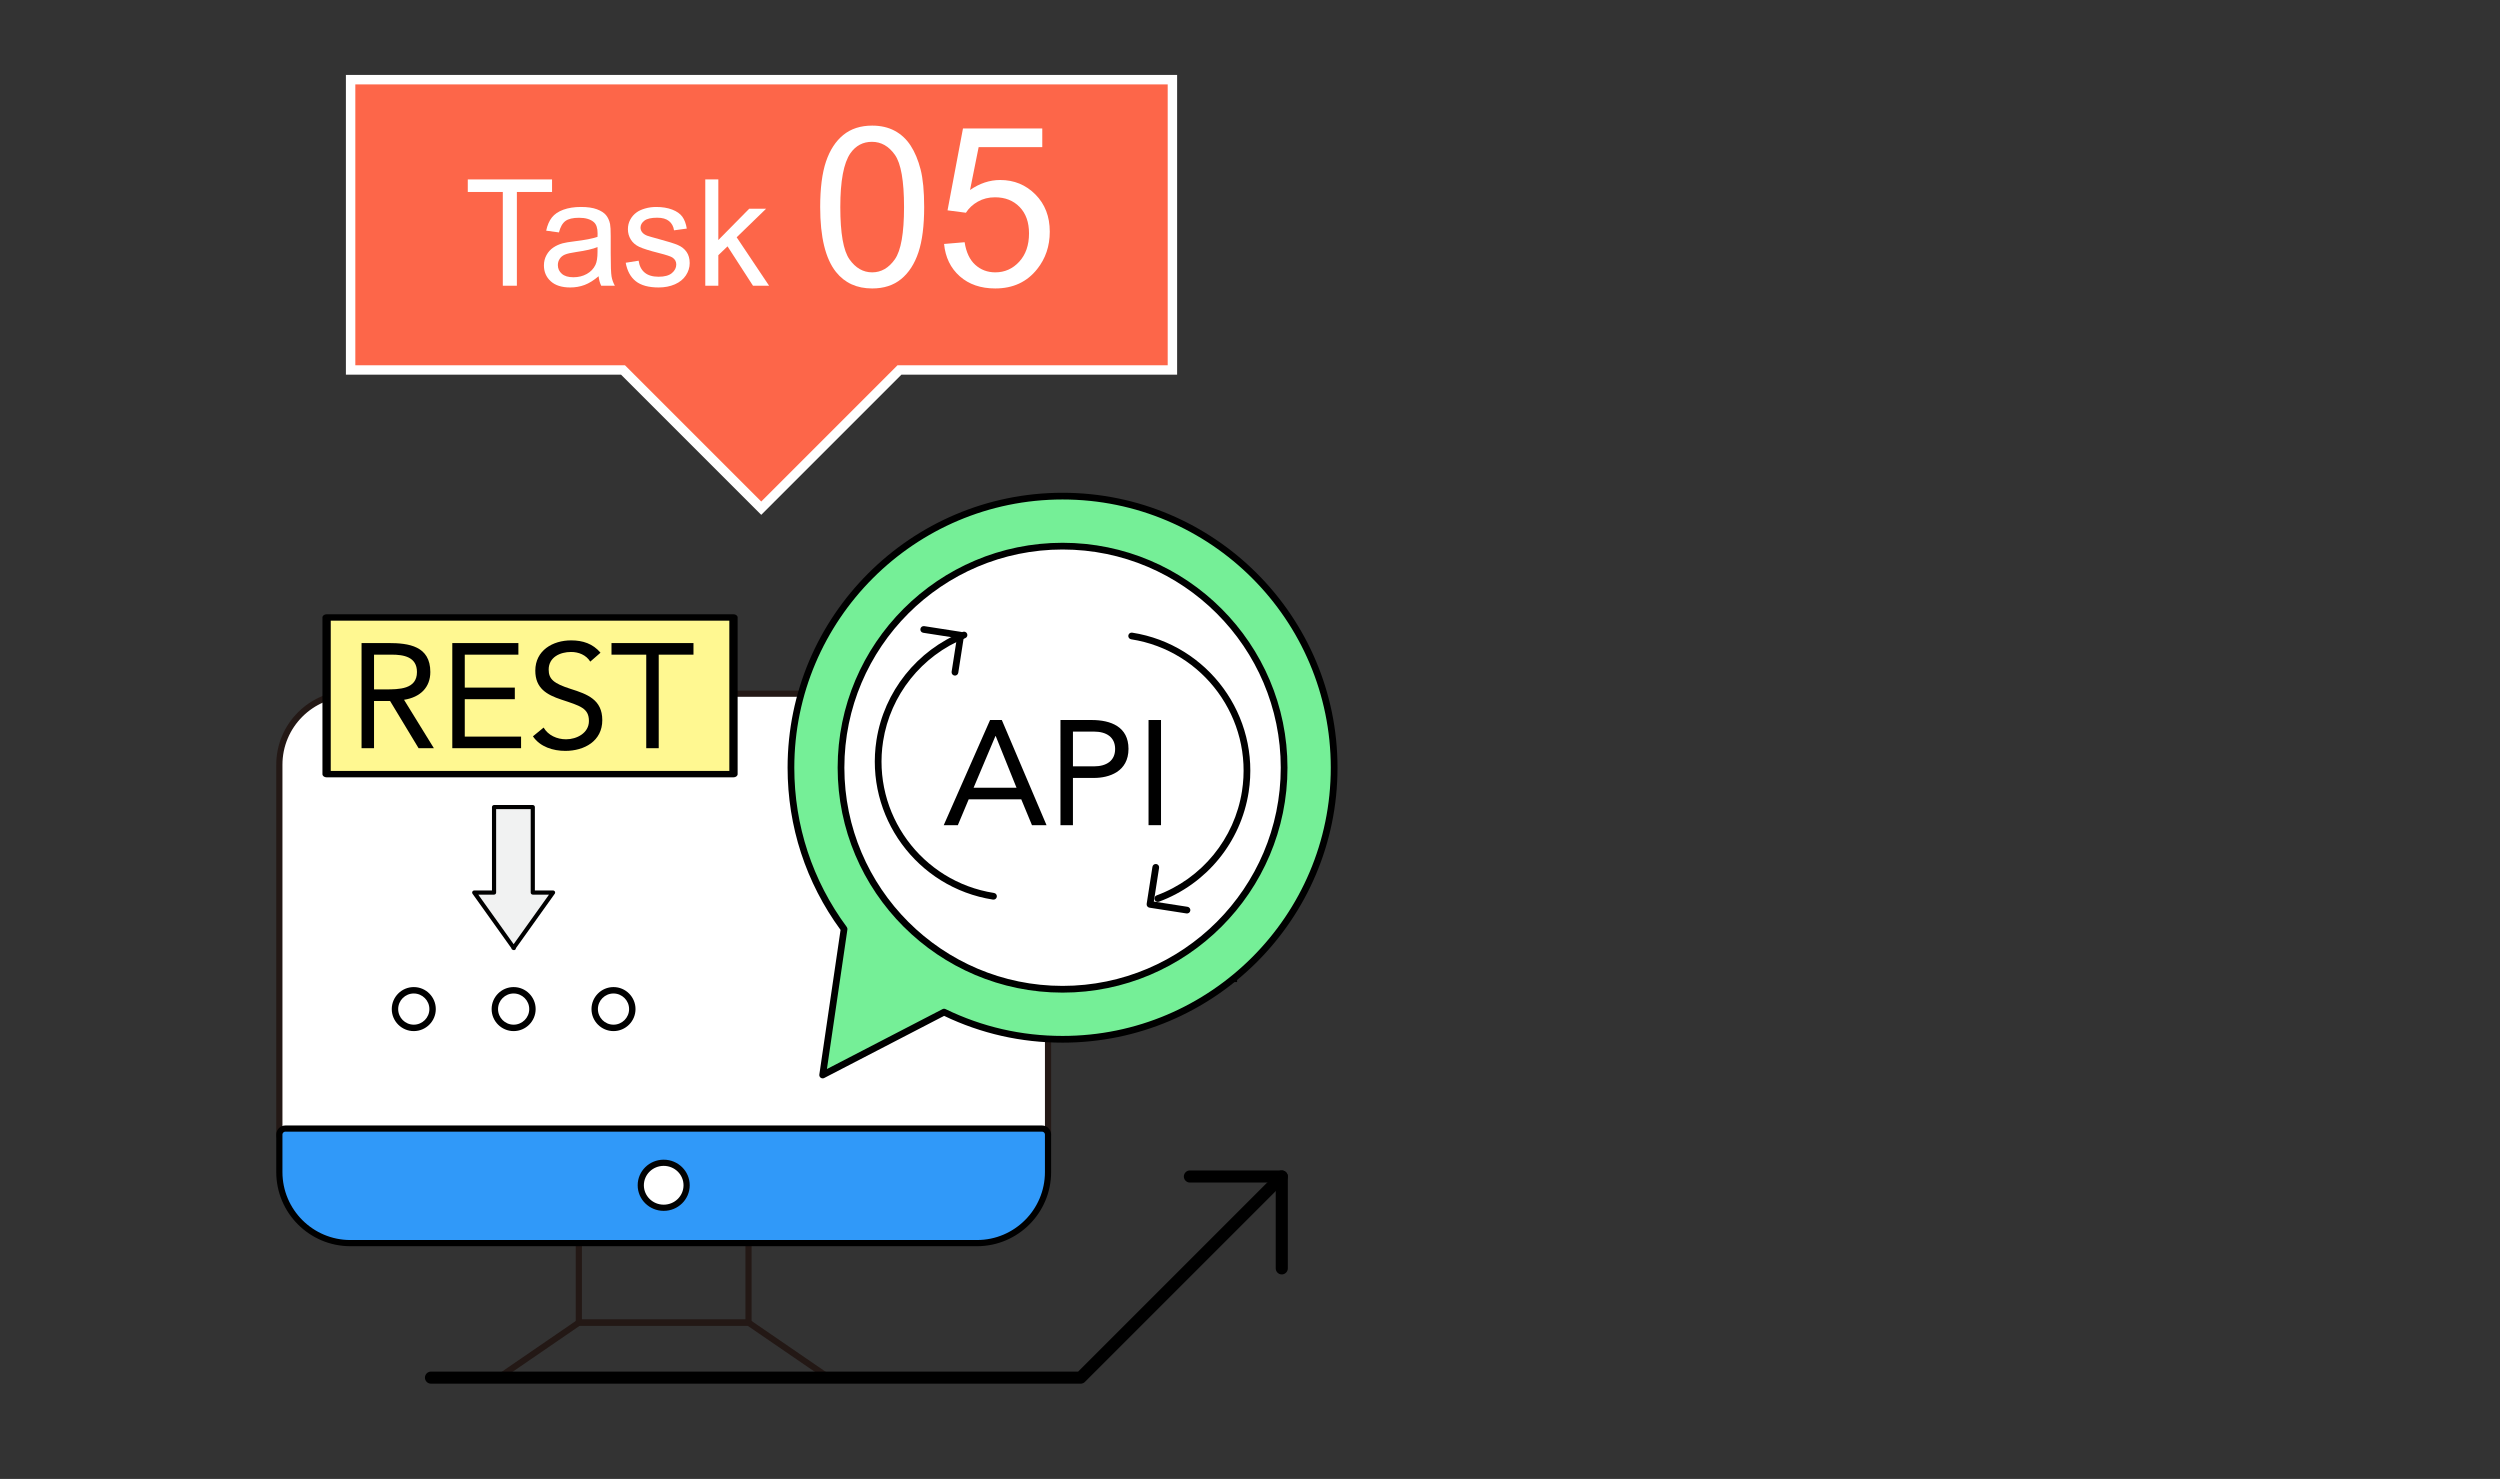 <?xml version="1.0" encoding="utf-8"?>
<!-- Generator: Adobe Illustrator 17.0.0, SVG Export Plug-In . SVG Version: 6.00 Build 0)  -->
<!DOCTYPE svg PUBLIC "-//W3C//DTD SVG 1.1//EN" "http://www.w3.org/Graphics/SVG/1.1/DTD/svg11.dtd">
<svg version="1.1" id="图层_1" xmlns="http://www.w3.org/2000/svg" xmlns:xlink="http://www.w3.org/1999/xlink" x="0px" y="0px"
	 width="404px" height="239px" viewBox="0 0 404 239" enable-background="new 0 0 404 239" xml:space="preserve">
<rect x="0" y="0" width="404" height="239" fill="#333333" stroke="none"/>
<g>
	<g>
		<g>
			<polygon fill="#FD6649" points="56.659,12.874 56.659,59.784 100.677,59.784 123.015,82.123 145.353,59.784 189.461,59.784 
				189.461,12.874 			"/>
		</g>
		<g>
			<path fill="#FFFFFF" d="M123.015,83.199l-22.653-22.653H55.898V12.113h134.324v48.432h-44.553L123.015,83.199z M57.42,59.023
				h43.572l22.023,22.023l22.023-22.023H188.7V13.635H57.42V59.023z"/>
		</g>
	</g>
	<g>
		<path fill="#FFFFFF" d="M81.254,46.174V31.022h-5.66v-2.027h13.617v2.027h-5.684v15.152H81.254z"/>
		<path fill="#FFFFFF" d="M96.734,44.639c-0.781,0.664-1.533,1.133-2.256,1.406s-1.498,0.41-2.326,0.41
			c-1.367,0-2.418-0.334-3.152-1.002s-1.102-1.521-1.102-2.561c0-0.609,0.139-1.166,0.416-1.67s0.641-0.908,1.09-1.213
			s0.955-0.535,1.518-0.691c0.414-0.109,1.039-0.215,1.875-0.316c1.703-0.203,2.957-0.445,3.762-0.727
			c0.008-0.289,0.012-0.473,0.012-0.551c0-0.859-0.199-1.465-0.598-1.816c-0.539-0.477-1.34-0.715-2.402-0.715
			c-0.992,0-1.725,0.174-2.197,0.521s-0.822,0.963-1.049,1.846l-2.063-0.281c0.188-0.883,0.496-1.596,0.926-2.139
			s1.051-0.961,1.863-1.254s1.754-0.439,2.824-0.439c1.063,0,1.926,0.125,2.59,0.375s1.152,0.564,1.465,0.943
			s0.531,0.857,0.656,1.436c0.07,0.359,0.105,1.008,0.105,1.945v2.813c0,1.961,0.045,3.201,0.135,3.721s0.268,1.018,0.533,1.494
			h-2.203C96.937,45.736,96.797,45.225,96.734,44.639z M96.559,39.928c-0.766,0.313-1.914,0.578-3.445,0.797
			c-0.867,0.125-1.48,0.266-1.84,0.422s-0.637,0.385-0.832,0.686s-0.293,0.635-0.293,1.002c0,0.563,0.213,1.031,0.639,1.406
			s1.049,0.563,1.869,0.563c0.813,0,1.535-0.178,2.168-0.533s1.098-0.842,1.395-1.459c0.227-0.477,0.34-1.18,0.34-2.109V39.928z"/>
		<path fill="#FFFFFF" d="M101.117,42.459l2.086-0.328c0.117,0.836,0.443,1.477,0.979,1.922s1.283,0.668,2.244,0.668
			c0.969,0,1.688-0.197,2.156-0.592s0.703-0.857,0.703-1.389c0-0.477-0.207-0.852-0.621-1.125c-0.289-0.188-1.008-0.426-2.156-0.715
			c-1.547-0.391-2.619-0.729-3.217-1.014s-1.051-0.68-1.359-1.184s-0.463-1.061-0.463-1.67c0-0.555,0.127-1.068,0.381-1.541
			s0.6-0.865,1.037-1.178c0.328-0.242,0.775-0.447,1.342-0.615s1.174-0.252,1.822-0.252c0.977,0,1.834,0.141,2.572,0.422
			s1.283,0.662,1.635,1.143s0.594,1.123,0.727,1.928l-2.063,0.281c-0.094-0.641-0.365-1.141-0.814-1.5s-1.084-0.539-1.904-0.539
			c-0.969,0-1.66,0.16-2.074,0.48s-0.621,0.695-0.621,1.125c0,0.273,0.086,0.52,0.258,0.738c0.172,0.227,0.441,0.414,0.809,0.563
			c0.211,0.078,0.832,0.258,1.863,0.539c1.492,0.398,2.533,0.725,3.123,0.979s1.053,0.623,1.389,1.107s0.504,1.086,0.504,1.805
			c0,0.703-0.205,1.365-0.615,1.986s-1.002,1.102-1.775,1.441s-1.648,0.51-2.625,0.51c-1.617,0-2.85-0.336-3.697-1.008
			S101.351,43.779,101.117,42.459z"/>
		<path fill="#FFFFFF" d="M113.973,46.174v-17.18h2.109v9.797l4.992-5.063h2.73l-4.758,4.617l5.238,7.828h-2.602l-4.113-6.363
			l-1.488,1.43v4.934H113.973z"/>
		<path fill="#FFFFFF" d="M132.541,33.465c0-3.047,0.313-5.499,0.94-7.356s1.559-3.29,2.795-4.298s2.792-1.512,4.667-1.512
			c1.383,0,2.596,0.278,3.639,0.835s1.904,1.359,2.584,2.408s1.213,2.326,1.6,3.832s0.58,3.536,0.58,6.091
			c0,3.023-0.311,5.464-0.932,7.321s-1.55,3.293-2.786,4.307s-2.798,1.521-4.685,1.521c-2.484,0-4.436-0.891-5.854-2.672
			C133.391,41.797,132.541,38.305,132.541,33.465z M135.793,33.465c0,4.23,0.495,7.046,1.485,8.446s2.212,2.101,3.665,2.101
			s2.675-0.703,3.665-2.109s1.485-4.219,1.485-8.438c0-4.242-0.495-7.061-1.485-8.455s-2.224-2.092-3.7-2.092
			c-1.453,0-2.613,0.615-3.48,1.846C136.338,26.334,135.793,29.234,135.793,33.465z"/>
		<path fill="#FFFFFF" d="M152.562,39.424l3.322-0.281c0.246,1.617,0.817,2.833,1.714,3.647s1.978,1.222,3.243,1.222
			c1.523,0,2.813-0.574,3.867-1.723s1.582-2.672,1.582-4.57c0-1.805-0.507-3.229-1.521-4.271s-2.341-1.564-3.981-1.564
			c-1.02,0-1.939,0.231-2.76,0.694s-1.465,1.063-1.934,1.802l-2.971-0.387l2.496-13.236h12.814v3.023h-10.283l-1.389,6.926
			c1.547-1.078,3.17-1.617,4.869-1.617c2.25,0,4.148,0.779,5.695,2.338s2.32,3.563,2.32,6.012c0,2.332-0.68,4.348-2.039,6.047
			c-1.652,2.086-3.908,3.129-6.768,3.129c-2.344,0-4.257-0.656-5.739-1.969S152.773,41.592,152.562,39.424z"/>
	</g>
</g>
<g>
	<g>
		<g>
			<polygon fill="none" stroke="#231815" stroke-miterlimit="10" points="120.961,199.909 107.253,199.909 93.542,199.909 
				93.542,213.733 120.961,213.733 			"/>
		</g>
		<g>
			<polygon fill="none" stroke="#231815" stroke-miterlimit="10" points="120.961,213.733 93.542,213.733 80.577,222.627 
				107.253,222.627 133.93,222.627 			"/>
		</g>
	</g>
	<g>
		<g>
			<path fill="#FFFFFF" stroke="#231815" stroke-miterlimit="10" d="M168.384,184.332H46.121c-0.54,0-0.977-0.437-0.977-0.978
				v-59.781c0-6.327,5.147-11.474,11.474-11.474h101.269c6.328,0,11.476,5.147,11.476,11.474v59.781
				C169.362,183.895,168.925,184.332,168.384,184.332z"/>
		</g>
		<g>
			<path fill="#3099F9" stroke="#000000" stroke-miterlimit="10" d="M157.886,200.887H56.617c-6.327,0-11.474-5.149-11.474-11.478
				v-6.055c0-0.54,0.437-0.977,0.977-0.977h122.264c0.54,0,0.978,0.437,0.978,0.977v6.055
				C169.362,195.738,164.213,200.887,157.886,200.887z"/>
		</g>
	</g>
	<g>
		<path d="M174.632,223.604H69.647c-0.54,0-0.977-0.437-0.977-0.978s0.437-0.977,0.977-0.977h104.58l32.218-32.218
			c0.382-0.382,1-0.382,1.382,0c0.382,0.382,0.382,1,0,1.382l-32.504,32.504C175.14,223.501,174.892,223.604,174.632,223.604z"/>
	</g>
	<g>
		<path fill="#FFFFFF" stroke="#020202" stroke-miterlimit="10" d="M110.958,191.541c0,2.01-1.657,3.635-3.705,3.635l0,0
			c-2.048,0-3.705-1.626-3.705-3.635l0,0c0-2.008,1.657-3.636,3.705-3.636l0,0C109.302,187.905,110.958,189.533,110.958,191.541
			L110.958,191.541z"/>
	</g>
</g>
<g>
	<path d="M207.136,205.949c-0.54,0-0.978-0.437-0.978-0.977V191.1h-13.872c-0.54,0-0.977-0.438-0.977-0.978
		c0-0.54,0.437-0.977,0.977-0.977h14.849c0.54,0,0.977,0.437,0.977,0.977v14.849C208.113,205.512,207.676,205.949,207.136,205.949z"
		/>
</g>
<g>
	<path fill="#FFFFFF" stroke="#000000" stroke-width="1.116" stroke-miterlimit="10" d="M185.216,136.593h14.141v-14.141h-14.141
		V136.593z"/>
</g>
<g>
	<path fill="#FFFFFF" stroke="#000000" stroke-width="1.116" stroke-miterlimit="10" d="M185.216,158.143h14.141v-14.141h-14.141
		V158.143z"/>
</g>
<g>
	<g>
		<path fill="#75EF97" d="M171.709,80.174c-24.238,0-43.892,19.648-43.892,43.887c0,9.763,3.196,18.777,8.587,26.068l-3.463,23.594
			l19.618-10.165c5.788,2.811,12.282,4.391,19.151,4.391c24.237,0,43.888-19.649,43.888-43.888
			C215.597,99.821,195.946,80.174,171.709,80.174z"/>
		<path d="M132.941,174.266c-0.111,0-0.222-0.034-0.315-0.101c-0.167-0.118-0.252-0.32-0.223-0.521l3.431-23.372
			c-5.601-7.653-8.56-16.711-8.56-26.211c0-24.499,19.934-44.43,44.436-44.43c24.5,0,44.431,19.931,44.431,44.43
			c0,24.499-19.932,44.431-44.431,44.431c-6.7,0-13.139-1.455-19.142-4.327l-19.376,10.04
			C133.111,174.245,133.027,174.266,132.941,174.266z M171.709,80.717c-23.903,0-43.349,19.444-43.349,43.344
			c0,9.34,2.933,18.243,8.48,25.745c0.085,0.116,0.121,0.26,0.101,0.402l-3.309,22.545l18.676-9.677
			c0.151-0.08,0.332-0.082,0.488-0.007c5.924,2.878,12.287,4.336,18.913,4.336c23.9,0,43.345-19.444,43.345-43.344
			C215.054,100.161,195.609,80.717,171.709,80.717z"/>
	</g>
	<g>
		<circle fill="#FFFFFF" cx="171.71" cy="124.061" r="35.803"/>
		<path d="M171.709,160.407c-20.041,0-36.345-16.305-36.345-36.347c0-20.042,16.304-36.347,36.345-36.347
			c20.042,0,36.347,16.305,36.347,36.347C208.056,144.103,191.751,160.407,171.709,160.407z M171.709,88.8
			c-19.441,0-35.259,15.818-35.259,35.26c0,19.443,15.818,35.261,35.259,35.261c19.442,0,35.261-15.818,35.261-35.261
			C206.97,104.618,191.151,88.8,171.709,88.8z"/>
	</g>
	<g>
		<g>
			<path d="M187.016,145.741c-0.188-0.029-0.356-0.157-0.426-0.349c-0.104-0.281,0.04-0.593,0.321-0.698
				c7.312-2.7,12.599-9.161,13.797-16.86c1.821-11.702-6.216-22.704-17.918-24.525c-0.296-0.046-0.499-0.324-0.453-0.62
				c0.046-0.297,0.324-0.499,0.62-0.453c12.293,1.913,20.738,13.472,18.825,25.766c-1.259,8.089-6.813,14.876-14.495,17.712
				C187.198,145.747,187.105,145.755,187.016,145.741z"/>
		</g>
		<g>
			<path d="M160.466,145.376c-12.295-1.913-20.742-13.472-18.829-25.767c1.221-7.843,6.564-14.547,13.946-17.495
				c0.277-0.111,0.595,0.023,0.706,0.303c0.112,0.279-0.025,0.595-0.303,0.706c-7.026,2.806-12.113,9.188-13.275,16.654
				c-1.821,11.702,6.219,22.705,17.922,24.526c0.297,0.046,0.499,0.324,0.453,0.62C161.041,145.219,160.763,145.422,160.466,145.376
				z"/>
		</g>
		<g>
			<path d="M154.236,109.171c-0.297-0.046-0.5-0.324-0.453-0.62l0.848-5.447l-5.442-0.847c-0.296-0.046-0.499-0.324-0.453-0.62
				c0.046-0.297,0.324-0.499,0.62-0.453l5.98,0.931c0.297,0.046,0.499,0.324,0.453,0.62l-0.931,5.984
				C154.81,109.014,154.533,109.217,154.236,109.171z"/>
		</g>
		<g>
			<path d="M191.735,147.613l-5.979-0.931c-0.297-0.046-0.5-0.324-0.454-0.62l0.931-5.984c0.046-0.297,0.324-0.499,0.621-0.453
				c0.297,0.046,0.499,0.323,0.453,0.62l-0.848,5.447l5.442,0.847c0.296,0.046,0.499,0.324,0.453,0.62
				C192.309,147.456,192.031,147.659,191.735,147.613z"/>
		</g>
	</g>
</g>
<g>
	<polygon fill="#F1F2F2" points="79.839,130.425 79.839,144.237 76.637,144.237 82.968,153.106 82.968,153.208 83.005,153.157 
		83.041,153.208 83.041,153.106 89.371,144.237 86.098,144.237 86.098,130.425 	"/>
	<path d="M83.041,153.545c-0.059,0-0.118-0.016-0.168-0.045c-0.133-0.046-0.239-0.146-0.242-0.285l-6.268-8.782
		c-0.073-0.102-0.083-0.238-0.025-0.35c0.058-0.112,0.173-0.182,0.299-0.182h2.866v-13.475c0-0.186,0.151-0.336,0.337-0.336h6.258
		c0.186,0,0.337,0.15,0.337,0.336V143.9h2.937c0.126,0,0.241,0.07,0.299,0.182c0.058,0.112,0.048,0.247-0.025,0.35l-6.267,8.782
		c-0.003,0.144-0.096,0.27-0.233,0.314C83.111,153.539,83.076,153.545,83.041,153.545z M77.29,144.573l5.714,8.005l5.713-8.005
		h-2.62c-0.186,0-0.337-0.151-0.337-0.337v-13.475h-5.585v13.475c0,0.186-0.151,0.337-0.337,0.337H77.29z"/>
</g>
<g>
	<rect x="52.778" y="99.783" fill="#FFF891" width="65.752" height="25.317"/>
	<path d="M118.53,125.618H52.778c-0.371,0-0.671-0.231-0.671-0.518V99.783c0-0.287,0.3-0.518,0.671-0.518h65.752
		c0.371,0,0.671,0.231,0.671,0.518V125.1C119.201,125.386,118.901,125.618,118.53,125.618z M53.449,124.582h64.41v-24.281h-64.41
		V124.582z"/>
</g>
<g>
	<circle fill="#FFFFFF" cx="66.867" cy="163.068" r="3.039"/>
	<path d="M66.866,166.625c-1.961,0-3.556-1.596-3.556-3.557c0-1.961,1.595-3.556,3.556-3.556c1.962,0,3.558,1.595,3.558,3.556
		C70.424,165.029,68.828,166.625,66.866,166.625z M66.866,160.548c-1.389,0-2.52,1.13-2.52,2.52s1.13,2.52,2.52,2.52
		c1.39,0,2.522-1.131,2.522-2.52S68.256,160.548,66.866,160.548z"/>
</g>
<g>
	<circle fill="#FFFFFF" cx="83.004" cy="163.068" r="3.039"/>
	<path d="M83.003,166.625c-1.961,0-3.556-1.596-3.556-3.557c0-1.961,1.595-3.556,3.556-3.556c1.962,0,3.557,1.595,3.557,3.556
		C86.561,165.029,84.965,166.625,83.003,166.625z M83.003,160.548c-1.389,0-2.52,1.13-2.52,2.52s1.13,2.52,2.52,2.52
		c1.39,0,2.521-1.131,2.521-2.52S84.393,160.548,83.003,160.548z"/>
</g>
<g>
	<circle fill="#FFFFFF" cx="99.141" cy="163.068" r="3.039"/>
	<path d="M99.143,166.625c-1.962,0-3.558-1.596-3.558-3.557c0-1.961,1.596-3.556,3.558-3.556c1.961,0,3.555,1.595,3.555,3.556
		C102.698,165.029,101.103,166.625,99.143,166.625z M99.143,160.548c-1.391,0-2.522,1.13-2.522,2.52s1.131,2.52,2.522,2.52
		c1.389,0,2.519-1.131,2.519-2.52S100.532,160.548,99.143,160.548z"/>
</g>
<g>
	<path d="M159.997,116.354h1.896l7.225,16.994h-2.353l-1.729-4.176h-8.496l-1.753,4.176h-2.28L159.997,116.354z M160.909,118.946
		h-0.048l-3.528,8.353h6.937L160.909,118.946z"/>
	<path d="M171.372,116.354h5.04c3.12,0,5.953,1.104,5.953,4.657c0,3.72-3.169,4.704-5.568,4.704h-3.409v7.633h-2.016V116.354z
		 M173.388,123.842h3.409c2.016,0,3.408-0.912,3.408-2.808c0-1.896-1.393-2.808-3.408-2.808h-3.409V123.842z"/>
	<path d="M185.604,116.354h2.016v16.994h-2.016V116.354z"/>
</g>
<g>
	<path d="M58.427,103.917h4.345c3.288,0,6.769,0.48,6.769,4.681c0,2.472-1.608,4.08-4.249,4.488l4.824,7.825h-2.472l-4.608-7.633
		h-2.593v7.633h-2.016V103.917z M60.443,111.406h1.801c2.232,0,5.137,0,5.137-2.808c0-2.448-2.137-2.808-4.104-2.808h-2.833V111.406
		z"/>
	<path d="M73.091,103.917h10.681v1.873h-8.665v5.328h8.089v1.872h-8.089v6.049h9.098v1.872H73.091V103.917z"/>
	<path d="M95.387,106.918c-0.672-1.08-1.872-1.56-3.096-1.56c-1.776,0-3.625,0.84-3.625,2.856c0,1.56,0.864,2.256,3.576,3.121
		c2.641,0.84,5.089,1.704,5.089,5.04c0,3.385-2.904,4.969-5.977,4.969c-1.968,0-4.08-0.648-5.232-2.353l1.729-1.416
		c0.72,1.248,2.16,1.896,3.624,1.896c1.729,0,3.696-1.008,3.696-2.953c0-2.088-1.416-2.448-4.44-3.456
		c-2.4-0.792-4.225-1.848-4.225-4.681c0-3.264,2.809-4.896,5.785-4.896c1.896,0,3.504,0.528,4.752,1.992L95.387,106.918z"/>
	<path d="M112.066,105.79h-5.616v15.121h-2.016V105.79h-5.617v-1.873h13.249V105.79z"/>
</g>
</svg>
